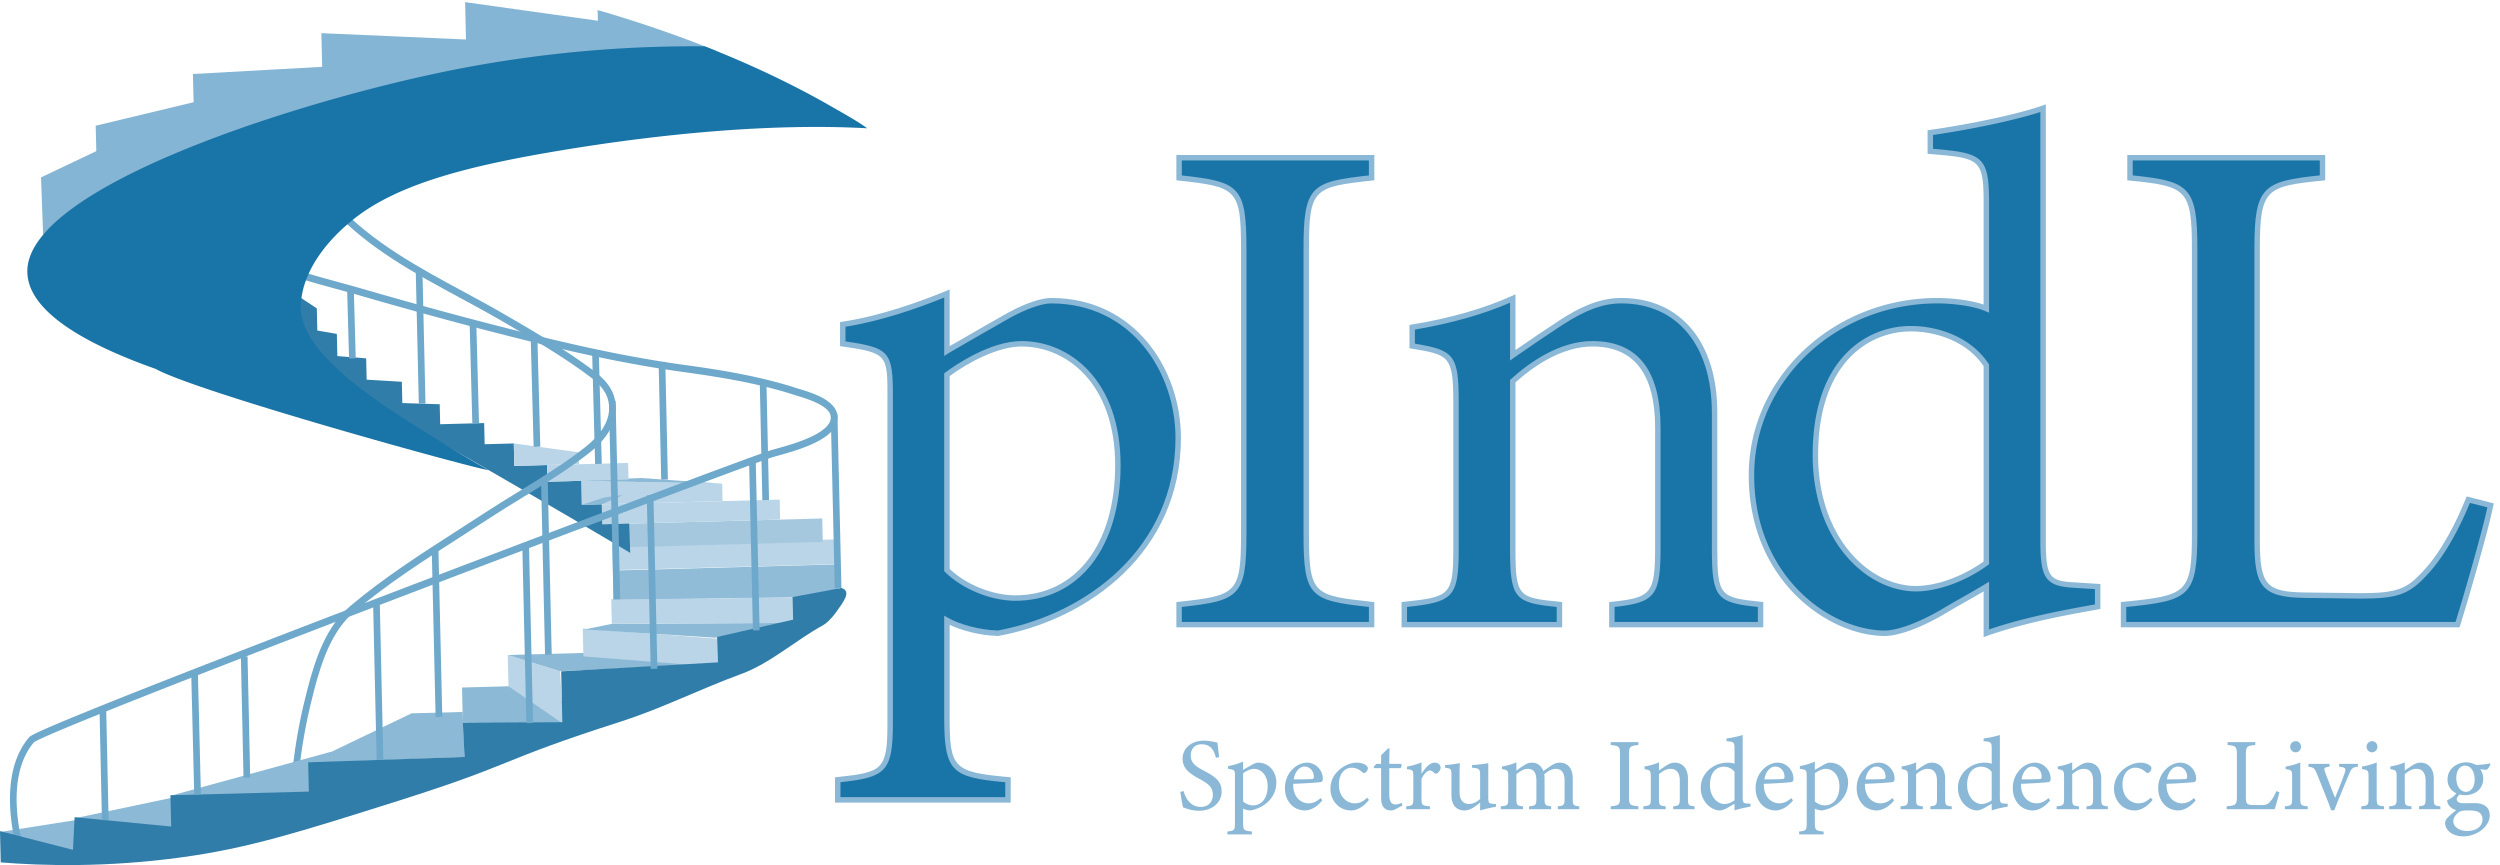 <svg xmlns="http://www.w3.org/2000/svg" width="800.733" height="277.08"><path d="M1.543 79.879 252.98 119.57 240.242 6.11z" style="fill:#8cb9d6;fill-opacity:1;fill-rule:nonzero;stroke:none" transform="matrix(.133 0 0 -.133 0 277.08)"/><path d="m180.719 112.93 255.5 53.941 2.285-98.91zM741.609 245.711l249.59 119.758 122.811 3.281 4.7-108.281z" style="fill:#8cb9d6;fill-opacity:1;fill-rule:nonzero;stroke:none" transform="matrix(.133 0 0 -.133 0 277.08)"/><path d="m1114.61 342.84-1.96 84.789 114.04 3.031 134.75-38.82 1.19-51.371z" style="fill:#8cb9d6;fill-opacity:1;fill-rule:nonzero;stroke:none" transform="matrix(.133 0 0 -.133 0 277.08)"/><path d="m1222.75 505.969 1.74-75.36 131.56-90.32-7.31 126.621z" style="fill:#b9d5e7;fill-opacity:1;fill-rule:nonzero;stroke:none" transform="matrix(.133 0 0 -.133 0 277.08)"/><path d="M1727.97 484.078c-105.54 8.973-211.08 17.942-316.62 26.922l-188.6-5.031 125.99-39.059c126.41 5.719 252.82 11.449 379.23 17.168" style="fill:#8cb9d6;fill-opacity:1;fill-rule:nonzero;stroke:none" transform="matrix(.133 0 0 -.133 0 277.08)"/><path d="m1726.56 545.32 1.57-68.3-323.16 25.558-1.55 67.121z" style="fill:#b9d5e7;fill-opacity:1;fill-rule:nonzero;stroke:none" transform="matrix(.133 0 0 -.133 0 277.08)"/><path d="m1909.87 583.191-436.49-2.203-65.52-13.527 314.25-19.91z" style="fill:#8cb9d6;fill-opacity:1;fill-rule:nonzero;stroke:none" transform="matrix(.133 0 0 -.133 0 277.08)"/><path d="m1908.59 644.43 1.42-61.231-436.63-2.211-1.36 58.883z" style="fill:#b9d5e7;fill-opacity:1;fill-rule:nonzero;stroke:none" transform="matrix(.133 0 0 -.133 0 277.08)"/><path d="m2013.27 667.02-460.07-12.258-81.18-14.891 436.55 5.527z" style="fill:#8cb9d6;fill-opacity:1;fill-rule:nonzero;stroke:none" transform="matrix(.133 0 0 -.133 0 277.08)"/><path d="m2017.19 724.219 1.83-77.489-541.47-7.171-1.66 69.742z" style="fill:#91bcd8;fill-opacity:1;fill-rule:nonzero;stroke:none" transform="matrix(.133 0 0 -.133 0 277.08)"/><path d="m2013.96 724.629-538.09-14.328-1.38 59.668 538.09 14.332z" style="fill:#b9d5e7;fill-opacity:1;fill-rule:nonzero;stroke:none" transform="matrix(.133 0 0 -.133 0 277.08)"/><path d="m1499.92 765.422 481.52 12.828-1.3 56.52-481.52-12.829z" style="fill:#a5c8df;fill-opacity:1;fill-rule:nonzero;stroke:none" transform="matrix(.133 0 0 -.133 0 277.08)"/><path d="M1450.28 820.648c142.83 3.813 285.66 7.622 428.48 11.422l-1.11 48.149c-142.83-3.797-285.65-7.61-428.48-11.41z" style="fill:#b9d5e7;fill-opacity:1;fill-rule:nonzero;stroke:none" transform="matrix(.133 0 0 -.133 0 277.08)"/><path d="M1400.92 867.52c113.07 3.011 226.13 6.031 339.19 9.039l-.97 41.871c-113.18 2.34-226.37 4.679-339.55 7.011.44-19.3.89-38.613 1.33-57.921" style="fill:#b9d5e7;fill-opacity:1;fill-rule:nonzero;stroke:none" transform="matrix(.133 0 0 -.133 0 277.08)"/><path d="M1697.2 1971.72c9.27-3.62 18.5-7.3 27.7-11.03-216.64-20.36-835.931-107.09-934.607-136.13-39.047-14.33-637.926-279.54-686.168-314.61-.098 2.63-.191 5.25-.289 7.89-1.691 46.08-3.391 92.18-5.078 138.26l133.133 63.26-1.414 61.23c78.57 18.84 157.132 37.69 235.703 56.52l-1.571 68.01c103.743 5.76 207.481 11.51 311.219 17.26l-1.875 81.08c116.067-5.09 232.137-10.19 348.197-15.28l-2.08 89.96 319.75-44.82-.59 25.77c87.64-25.39 174.11-54.46 257.97-87.37" style="fill:#85b5d4;fill-opacity:1;fill-rule:nonzero;stroke:none" transform="matrix(.133 0 0 -.133 0 277.08)"/><path d="M703.508 1379.98c19.808-13.09 39.617-26.17 59.426-39.26l1.234-53.39 47.004-8.17 1.234-53.39 69.375-5.48 1.184-51.29 84.738-5.08 1.184-51.29 90.033-2.84 1.11-48.15 105.93 2.82 1.18-50.95 70.18 1.87 1.25-54.169 78.95 2.109.92-40.039 81.15 2.16 1.33-57.921 48.25 1.289 1.11-48.161c21.64.582 43.27 1.161 64.91 1.731.84-23.508 1.68-47.02 2.51-70.527a25849 25849 0 0 1-253.59 148.769c-139.57 80.82-209.32 121.309-240.17 137.359-127.53 66.32-153.553 68.88-197.534 109.72-76.582 71.11-108.172 165.95-122.898 232.28" style="fill:#307da9;fill-opacity:1;fill-rule:nonzero;stroke:none" transform="matrix(.133 0 0 -.133 0 277.08)"/><path d="m1394.28 965.52-155.71-4.18-1.25 54.04 156.3-21.36z" style="fill:#b9d5e7;fill-opacity:1;fill-rule:nonzero;stroke:none" transform="matrix(.133 0 0 -.133 0 277.08)"/><path d="M1318.44 923.281c74.84 2.957 149.67 5.918 224.5 8.879q98.1-6.856 196.2-13.73c-113.18 2.34-226.37 4.679-339.55 7.011zM1400.92 867.52l55.02 17.96 43.76 5.622-50.53-22.293z" style="fill:#8cb9d6;fill-opacity:1;fill-rule:nonzero;stroke:none" transform="matrix(.133 0 0 -.133 0 277.08)"/><path d="m1513.63 928.328-195.18-5.219-.93 40.18 195.18 5.231z" style="fill:#b9d5e7;fill-opacity:1;fill-rule:nonzero;stroke:none" transform="matrix(.133 0 0 -.133 0 277.08)"/><path d="m698.988 86.25 16.082.512c-2.929 107.648 10.578 216.949 41.297 334.129 18.797 71.711 43.582 144.3 97.227 189.5 79.25 66.769 168.466 124.097 254.736 179.539 21.4 13.761 43.53 27.98 65.06 42.058 26.76 17.5 54.83 34.723 81.99 51.391 55.26 33.91 112.41 68.973 163.9 109.512 49.21 38.739 70.6 82.519 61.84 126.599-7.95 40.02-39.92 62.97-68.12 83.22l-2.28 1.64c-58.17 41.81-120.79 78.25-181.34 113.48l-13.35 7.77c-32.77 19.09-67.19 37.69-100.48 55.67-107.37 58.01-218.394 117.99-302.8 208.69l-11.379-12.22c86.238-92.67 198.442-153.28 306.949-211.9 33.18-17.93 67.49-36.46 100.04-55.43l13.35-7.77c60.23-35.04 122.51-71.28 180.06-112.65l2.28-1.64c26.92-19.33 54.75-39.31 61.34-72.46 9.26-46.66-25.13-85.06-55.62-109.06-50.75-39.959-107.5-74.779-162.37-108.451-27.25-16.719-55.43-34.008-82.38-51.641-21.47-14.039-43.57-28.25-64.95-41.976-86.7-55.723-176.359-113.332-256.406-180.782-57.277-48.261-83.25-123.878-102.785-198.41-31.164-118.89-44.867-229.89-41.891-339.32" style="fill:#6ea8cb;fill-opacity:1;fill-rule:nonzero;stroke:none" transform="matrix(.133 0 0 -.133 0 277.08)"/><path d="M2016.78 1082.53c-.13 1.14-.31 2.27-.54 3.38-7.3 35.01-61.04 51.43-90.77 60.51-3.02.92-5.74 1.75-8.03 2.49-87.66 28.34-181.07 43.44-268.94 55.52-102.66 14.12-210.87 35.31-339.79 66.59h-.01c-3.27.79-6.54 1.59-9.83 2.39-15.59 3.82-31.24 7.69-46.96 11.62h-.02c-75.34 18.85-152.43 39.16-232.63 61.29-5.38 1.49-10.79 2.98-16.2 4.48-42.306 11.75-85.505 24-129.779 36.81-19.457 5.64-39.523 11.14-58.929 16.46-23.539 6.45-47.379 13-71.129 20.03-39.012 11.54-77.782 24.4-114.547 40.37l-6.031-16.01c36.777-15.98 75.308-28.83 114.031-40.34 24.617-7.33 49.312-14.1 73.691-20.78 19.36-5.32 39.371-10.8 58.731-16.41 45.875-13.29 90.593-25.96 134.382-38.09 5.41-1.5 10.81-2.98 16.19-4.46 89.43-24.65 175.01-47.02 258.65-67.64 5.4-1.33 10.79-2.65 16.18-3.98.27-.06.54-.13.8-.19 2.52-.62 5.05-1.23 7.55-1.84h.01c17.59-4.28 34.82-8.38 51.68-12.28h.01c108.16-25.09 202.12-42.81 291.9-55.16 87.19-11.99 179.81-26.94 266.36-54.92 2.35-.77 5.14-1.62 8.26-2.57 22.94-7.01 75.65-23.11 79.65-48.83.15-.88.23-1.78.25-2.7.02-.94-.02-1.88-.12-2.81-1.93-18.5-26.33-33.9-47.03-43.75-28.32-13.47-62.76-23.01-83.34-28.7-5.48-1.53-10.21-2.83-13.73-3.908-14.08-4.301-89.71-32.051-203.76-74.641h-.02c-3.56-1.32-7.16-2.672-10.79-4.02h-.02a87021 87021 0 0 1-153.77-57.703c-5.27-1.988-10.59-3.988-15.95-6.008-7.52-2.832-15.12-5.699-22.8-8.589-18.89-7.121-38.23-14.411-57.96-21.871a76912 76912 0 0 1-118.14-44.692c-5.3-2-10.62-4.019-15.96-6.039a118618 118618 0 0 1-200.35-76.18c-5.32-2.007-10.63-4.039-15.96-6.078a94480 94480 0 0 1-94.391-36.043c-22.918-8.769-45.52-17.418-67.774-25.937-15.945-6.121-31.718-12.16-47.304-18.141h-.008c-191.555-73.512-355.727-137.238-479.504-186.14C80.266 319.559 73.391 311.512 70.086 307.629c-53.367-62.481-50.617-156.82-39.559-223.18.621-3.75 1.274-7.418 1.946-10.988a548.433 548.433 0 0 1 9.734-42.492l15.45 4.832a529 529 0 0 0-6.985 28.898 532.71 532.71 0 0 0-4.254 22.27c-10.563 62.703-13.531 151.23 35.27 208.703 5.937 4.656 51.242 26.367 284.179 118.308a29464 29464 0 0 0 94.918 37.27c1.348.539 2.676 1.059 4.02 1.59h.019c98.574 38.539 214.41 83.371 343.262 132.879 10.66 4.09 21.406 8.222 32.25 12.371h.008c38.605 14.82 78.32 30.031 119.031 45.59 27.547 10.531 55.025 21.019 82.315 31.429 5.33 2.032 10.64 4.063 15.96 6.09a112885 112885 0 0 0 200.35 76.16c5.34 2.032 10.65 4.051 15.95 6.063 47.2 17.879 92.94 35.187 136.7 51.699 13.33 5.027 26.47 9.988 39.41 14.867 7.68 2.891 15.27 5.75 22.8 8.59 5.36 2.012 10.68 4.024 15.95 6.012a59182 59182 0 0 0 72.37 27.199c46.89 17.602 89.7 33.633 127.44 47.691h.02c1.89.7 3.76 1.399 5.62 2.09 93.47 34.809 154.53 57.129 166.89 60.91 3.34 1.02 7.98 2.301 13.35 3.79 21.05 5.839 56.3 15.59 85.84 29.64 18.14 8.63 31.85 17.73 41.25 27.42 9.55 9.85 14.63 20.31 15.37 31.5.09 1.27.12 2.54.09 3.83-.03 1.32-.11 2.6-.27 3.87" style="fill:#6ea8cb;fill-opacity:1;fill-rule:nonzero;stroke:none" transform="matrix(.133 0 0 -.133 0 277.08)"/><path d="m407.707 166.109 390.324 107.02 2.938-127.168z" style="fill:#8cb9d6;fill-opacity:1;fill-rule:nonzero;stroke:none" transform="matrix(.133 0 0 -.133 0 277.08)"/><path d="M1.742 6.441C1.16 31.551.582 56.671 0 81.79l175.672-45.058c1.348 26.218 2.691 52.449 4.035 78.667 77.508-7.539 155.016-15.078 232.523-22.628l-1.742 75.359 333.293 8.883-1.625 70.418 376.554 13.039-4.1 82.371 239.65 1.23-2.83 122.45 377.15 21.628-1.68 61.262L1909.96 591l-1.52 54.371 117.92 22c25.68-7.949 4.12-34.18-11.78-56.883-12.27-17.508-25.38-28.949-31.44-32.258-67.66-36.91-127.32-92.191-199.16-118.429-97.5-35.61-191.25-83-289.95-114.563-297.09-94.976-248.55-99.957-533.995-190.199C718.477 78.679 597.699 40.5 436.508 18.551 254.113-6.301 102.223-1.602 1.742 6.44" style="fill:#307da9;fill-opacity:1;fill-rule:nonzero;stroke:none" transform="matrix(.133 0 0 -.133 0 277.08)"/><path d="M725.926 1365.18c-1.137-8.72-1.61-17.35-1.395-25.88 2.43-98.09 151.77-204.25 276.789-282.37 83.58-52.23 151.07-93.34 175.76-105.93.03-.02.06-.031.08-.039-39.06 4.879-701.191 187.799-802.222 243.879-169.813 60.21-304.801 137.18-309.032 230.63-1.402 30.85 12.328 61.8 37.93 92.37 142.617 170.28 653.57 328.57 968.384 393.25 248.39 51.04 464.29 62.07 624.98 60.63 9.27-3.62 18.5-7.3 27.7-11.03 93.58-37.91 183.62-80.67 268.04-128.5 17.2-10.3 72.19-39.95 95.24-57.8-237.47 13.11-510.18-15.54-735.88-53.04-218.74-36.35-394.788-79.76-502.87-167.53a498 498 0 0 1-12.942-10.86c-43.363-37.67-74.906-78.31-93.265-118.86a233 233 0 0 1-6.547-15.98c-5.309-14.42-8.914-28.79-10.75-42.94" style="fill:#1974a7;fill-opacity:1;fill-rule:nonzero;stroke:none" transform="matrix(.133 0 0 -.133 0 277.08)"/><path d="m467.75 169.68 16.082.461-7.297 294.937-16.082-.457zM2010.27 666.949l16.09.422-9.66 418.559-16.08-.43zM1267.6 341.762l16.09.429-9.72 425.45-16.09-.422zM1312.57 506.578l16.08.422-9.72 425.43-16.09-.418zM245.457 108.078l16.082.422-5.715 263.941-16.082-.421zM586.461 210.66l16.082.41-6.402 291.649-16.082-.418zM907.051 253.301l16.082.418-8.656 382.57-16.086-.43zM1567.05 472.32l16.08.418-9.54 417.891-16.08-.418zM1592.3 928.23l16.09.411-6.2 283.229-16.08-.42zM1835.89 878.91l16.08.41-6.22 284.33-16.08-.42zM1813.22 564.969l16.09.429-9.37 410.993-16.08-.422zM1477.47 639.871l16.08.43-11.06 477.769-16.08-.43zM1049.05 356.691l16.08.43-9.4 406.93-16.08-.422zM1008.6 1110.91l16.09.43-7.28 315.05-16.09-.43zM1285.08 1007.16l16.08.5-6.94 259.82-16.08-.5zM1433.14 965.82l16.08.5-7.12 267.51-16.09-.5zM1137.45 1063.71l16.09.49-6.37 236.76-16.08-.49zM840.59 1219.84l16.082.46-4.633 166.97-16.086-.46z" style="fill:#6ea8cb;fill-opacity:1;fill-rule:nonzero;stroke:none" transform="matrix(.133 0 0 -.133 0 277.08)"/><path d="M2280.4 710.531c39.78-39.793 107.25-67.461 164.33-67.461 150.49 0 247.35 126.27 247.35 320 0 186.81-108.97 292.33-231.79 292.33-60.53 0-133.19-39.79-179.89-74.38zM2029.58 1302.1c81.3 12.11 171.25 41.51 250.82 74.38V1238.1c5.19 3.46 143.57 83.03 150.49 86.49 41.51 22.48 77.84 34.59 100.32 34.59 190.28 0 306.17-159.13 306.17-330.39 0-262.911-207.57-428.97-434.17-470.489-51.89 1.738-98.59 17.301-122.81 31.14V355.922c0-128 13.84-138.383 147.03-150.492v-48.418h-409.96v48.418c112.44 12.109 126.28 20.75 126.28 136.66v787.04c0 103.78-3.46 110.7-114.17 126.27z" style="fill:#1974a7;fill-opacity:1;fill-rule:nonzero;stroke:none" transform="matrix(.133 0 0 -.133 0 277.08)"/><path d="M2286.96 713.281c38.82-37.582 103.24-63.652 157.77-63.652 146.27 0 240.79 123.031 240.79 313.441 0 196.34-116.75 285.77-225.23 285.77-55.95 0-125.66-36.38-173.33-71.14zm157.77-76.781c-58.64 0-128.12 28.531-168.97 69.391l-1.93 1.918v476.521l2.66 1.97c23.97 17.74 108.05 75.66 183.8 75.66 114.8 0 238.36-93.53 238.36-298.89 0-198.379-99.67-326.57-253.92-326.57m-420.69-472.93h396.83v35.879c-128.38 11.961-147.04 24.231-147.04 156.473V600.75l9.82-5.609c24.2-13.821 70.34-28.5 119.08-30.262 213.2 39.34 428.09 197.941 428.09 463.911 0 156.99-105 323.83-299.61 323.83-21.78 0-58.12-12.64-97.19-33.8-6.96-3.48-144.15-82.32-149.98-86.18l-10.19-6.74-.02 140.8c-62.67-25.42-151.55-56.65-237.68-70.24v-35.36c106.59-15.27 114.16-25.48 114.16-131.97V342.078c0-118.09-17.64-130.5-126.27-142.527zM2434 150.441h-423.09v60.887l5.86.633c108.49 11.687 120.41 16.769 120.41 130.117v787.052c0 98.61 0 104.51-108.51 119.77l-5.65.8v58.06l5.59.83c90.8 13.52 185.68 47.68 249.28 73.96l9.07 3.75v-136.68c33.21 19.4 135.01 77.85 140.99 80.84 41.33 22.39 79.04 35.29 103.26 35.29 203.13 0 312.74-173.61 312.74-336.96 0-273.821-220.77-436.849-439.55-476.95l-.7-.121-.71.019c-48.02 1.602-90.28 14.543-116.03 26.883V355.922c0-122.543 9.23-131.961 141.07-143.953l5.97-.539z" style="fill:#8ab8d6;fill-opacity:1;fill-rule:nonzero;stroke:none" transform="matrix(.133 0 0 -.133 0 277.08)"/><path d="M3881.74 579.059V627.5c100.33 10.371 110.71 22.48 110.71 140.109v285.401c0 121.09-43.24 202.39-157.41 202.39-70.93 0-138.39-41.51-192-89.95V760.68c0-119.352 10.37-122.809 112.43-133.18v-48.441h-373.63V627.5c114.17 12.102 124.55 19.02 124.55 133.18v356.34c0 112.43-12.11 117.62-105.52 133.19v44.98c84.76 13.83 169.52 36.32 242.17 69.19v-136.66c34.59 24.22 72.65 50.17 117.62 79.57 48.44 31.14 93.41 51.89 143.57 51.89 138.39 0 224.87-102.05 224.87-269.84V760.68c0-117.61 10.38-122.809 110.71-133.18v-48.441z" style="fill:#1974a7;fill-opacity:1;fill-rule:nonzero;stroke:none" transform="matrix(.133 0 0 -.133 0 277.08)"/><path d="M3888.31 585.621h344.94v35.969c-98.05 10.441-110.71 20.859-110.71 139.09v328.66c0 162.4-83.65 263.28-218.3 263.28-42.7 0-84.58-15.21-140.04-50.85-40.16-26.26-78.58-52.25-117.4-79.43l-10.33-7.23v139.18c-64.58-28.04-143.42-50.31-229.04-64.67v-33.86c93.45-15.85 105.51-26.47 105.51-138.74V760.68c0-116.84-14.22-127.121-124.53-139.071v-35.988h360.5v35.957c-99.54 10.332-112.44 18.481-112.44 139.102v407.69l2.17 1.95c46.29 41.81 117.94 91.64 196.4 91.64 108.8 0 163.97-70.3 163.97-208.95V767.609c0-118.449-11.53-135.218-110.7-146.007zm358.06-13.121h-371.19v60.93l5.88.609c96.99 10.012 104.83 20 104.83 133.57v285.401c0 129.94-50.76 195.83-150.85 195.83-73.11 0-140.82-46.47-185.44-86.32V760.68c0-115.828 8.05-116.649 106.54-126.641l5.9-.609V572.5h-386.76v60.91l5.87.621c110.3 11.68 118.67 15.219 118.67 126.649v356.34c0 110.05-11.39 111.94-100.03 126.71l-5.49.91v56.12l5.51.9c90.78 14.82 173.95 38.57 240.52 68.7l9.27 4.19V1240.3c35.44 24.67 70.71 48.45 107.46 72.49 40.77 26.19 90.1 52.96 147.18 52.96 142.74 0 231.43-105.91 231.43-276.41V760.68c0-113.129 7.38-116.578 104.82-126.641l5.88-.609z" style="fill:#8ab8d6;fill-opacity:1;fill-rule:nonzero;stroke:none" transform="matrix(.133 0 0 -.133 0 277.08)"/><path d="M2839.54 579.059V627.5c141.84 15.57 155.68 22.48 155.68 169.512v686.718c0 148.75-13.84 155.67-155.68 171.25v48.42h463.57v-48.42c-143.57-15.58-157.41-22.5-157.41-171.25V797.012c0-148.762 13.84-153.942 157.41-169.512v-48.441z" style="fill:#1974a7;fill-opacity:1;fill-rule:nonzero;stroke:none" transform="matrix(.133 0 0 -.133 0 277.08)"/><path d="M2846.1 585.621h450.45v35.988c-141.69 15.532-157.41 24.262-157.41 175.403v686.718c0 152.03 18.01 161.83 157.41 177.13v35.98H2846.1v-35.99c137.88-15.31 155.68-25.14 155.68-177.12V797.012c0-150.34-17.8-160.071-155.68-175.383zm463.58-13.121h-476.71v60.891l5.85.64c139.27 15.278 149.84 19.84 149.84 162.981v686.718c0 144.83-10.57 149.43-149.84 164.72l-5.85.64v60.88h476.71v-60.89l-5.86-.63c-140.87-15.27-151.55-19.88-151.55-164.72V797.012c0-146.551 11.45-147.801 151.55-162.981l5.86-.64z" style="fill:#8ab8d6;fill-opacity:1;fill-rule:nonzero;stroke:none" transform="matrix(.133 0 0 -.133 0 277.08)"/><path d="M5997.84 866.199c-10.37-53.621-62.26-233.508-79.56-287.14h-804.33V627.5c157.4 15.57 171.24 24.211 171.24 171.238v686.722c0 147.02-17.3 155.68-155.68 169.52v48.42h463.57v-48.42c-138.38-13.84-157.4-20.77-157.4-169.52V781.449c0-105.519 13.84-129.738 112.43-131.469 1.73 0 126.27-1.73 136.66-1.73 88.21 0 114.16 10.379 153.94 53.629 43.24 44.973 79.57 114.16 105.52 178.16z" style="fill:#1974a7;fill-opacity:1;fill-rule:nonzero;stroke:none" transform="matrix(.133 0 0 -.133 0 277.08)"/><path d="M5120.51 585.621h792.98c17.22 54.32 64.14 216.5 76.68 275.777l-42.03 10.864c-22.28-54.024-57.95-126.332-104.7-174.942-42.08-45.742-70.27-55.629-158.68-55.629-7.37 0-72.34.868-110.03 1.379-15.2.2-25.96.352-26.64.352-104.18 1.816-118.97 31.047-118.97 138.027v704.011c0 147.75 19.96 161.41 157.41 175.45v35.93h-450.45v-35.93c135.94-13.89 155.67-27.55 155.67-175.45V798.738c0-152.359-19.57-162.008-171.24-177.179zm802.56-13.121h-815.69v60.949l5.92.59c153.67 15.191 165.32 19.781 165.32 164.699v686.722c0 143.21-14.82 149.49-149.75 162.99l-5.91.58v60.94h476.69v-60.94l-5.91-.58c-136.5-13.66-151.5-19.95-151.5-162.99V781.449c0-105.801 14.86-123.308 105.98-124.898.46 0 11.31-.153 26.69-.36 37.63-.5 102.49-1.371 109.85-1.371 89.07 0 111.84 10.969 149.11 51.5 46.96 48.821 82.62 122.75 104.29 176.192l2.15 5.328 65.15-16.82-1.17-6.059c-10.71-55.371-63.29-236.84-79.76-287.91z" style="fill:#8ab8d6;fill-opacity:1;fill-rule:nonzero;stroke:none" transform="matrix(.133 0 0 -.133 0 277.08)"/><path d="M4783.54 1203.5c-39.79 60.55-114.18 88.22-181.64 88.22-83.03 0-230.05-55.35-230.05-304.431 0-209.309 129.73-320.019 240.43-321.738 62.28 0 129.74 31.129 171.26 62.269zm268.1-581.199c-36.32-6.91-166.05-27.672-268.1-64v112.437c-31.15-19.027-76.12-43.238-107.25-62.269-69.19-39.789-115.89-50.168-136.65-50.168-138.39 0-321.74 138.379-321.74 380.551 0 240.438 211.03 420.328 448.01 420.328 24.22 0 81.3-3.46 117.63-19.02v254.27c0 110.71-12.11 114.16-134.93 124.55v44.97c86.49 12.11 207.57 36.32 271.58 58.81V779.711c0-89.941 12.1-102.051 76.1-105.512l55.35-3.461z" style="fill:#1974a7;fill-opacity:1;fill-rule:nonzero;stroke:none" transform="matrix(.133 0 0 -.133 0 277.08)"/><path d="M4601.9 1285.16c-103.09 0-223.49-78.01-223.49-297.871 0-195 118.96-313.391 233.98-315.18 61.94 0 126.68 31.352 164.59 59.02v470.391c-41.56 61.62-117.52 83.64-175.08 83.64m10.39-626.18c-121.47 1.899-247 125.219-247 328.309 0 229.551 127.46 311.001 236.61 311.001 61.5 0 142.94-23.96 187.13-91.18l1.07-1.64V724.539l-2.63-1.969c-39.09-29.34-108.45-63.59-175.18-63.59m53.62 693.64c-243.41 0-441.44-185.62-441.44-413.768 0-244.024 183.04-373.993 315.17-373.993 23.04 0 70.16 12.95 133.38 49.301 15.54 9.5 34.99 20.551 53.79 31.238 18.62 10.582 37.86 21.5 53.31 30.954l9.98 6.097v-114.91c87.92 30.133 191.68 48.813 242.39 57.941 4.74.848 8.96 1.61 12.59 2.282v36.816l-49.2 3.07c-69.17 3.743-82.25 21.543-82.25 112.063V1813.6c-65.15-21.43-176.25-43.55-258.45-55.35V1725c119.49-10.27 134.92-17.68 134.92-130.56V1330.2l-9.15 3.93c-34.07 14.59-88.35 18.49-115.04 18.49M4776.98 549v110.141c-13.5-8.012-28.8-16.7-43.68-25.161-18.72-10.628-38.07-21.621-53.58-31.109-82.53-47.461-128.08-51.133-140.08-51.133-137.64 0-328.3 134.532-328.3 387.114 0 235.388 203.91 426.898 454.57 426.898 25.45 0 75.21-3.48 111.07-16.02v244.71c0 107.1-9.73 107.92-128.91 118l-6.02.51v56.71l5.66.79c85.78 12.01 206.18 35.96 270.3 58.5l8.75 3.07V779.711c0-88.141 10.56-95.75 69.89-98.949l61.56-3.852v-60.031l-5.34-1.02c-4.6-.879-10.7-1.98-18.05-3.3-52.07-9.368-160.42-28.891-249.08-60.45zM2928.26 258.359c-4.23 16.403-11.19 32.563-34.55 32.563-19.39 0-26.11-14.172-26.11-27.094 0-17.148 10.94-25.859 31.57-36.547 29.84-15.41 42.76-26.84 42.76-50.461 0-26.101-22.62-45.992-54.69-45.992-14.92 0-27.85 4.231-38.03 8.203-1.99 6.957-4.98 23.867-6.71 37.289l7.7 1.989c4.97-16.661 15.91-38.289 41.77-38.289 17.9 0 28.83 12.441 28.83 28.601 0 19.129-10.19 26.84-32.07 38.77-26.1 14.168-40.77 26.109-40.77 49.23 0 22.117 18.4 43 51.21 43 13.93 0 27.6-3.723 32.81-4.723 1-8.949 1.99-18.886 3.98-35.046zM2993.65 153.461c5.73-5.731 15.42-9.711 23.63-9.711 21.62 0 35.54 18.148 35.54 45.988 0 26.864-15.66 42.024-33.32 42.024-8.69 0-19.13-5.723-25.85-10.703zm-36.04 85.008c11.69 1.742 24.61 5.972 36.04 10.691v-19.89c.75.5 20.64 11.929 21.64 12.429 5.96 3.231 11.18 4.981 14.41 4.981 27.34 0 44-22.879 44-47.481 0-37.789-29.83-61.648-62.39-67.621-7.47.242-14.17 2.481-17.66 4.473v-33.563c0-18.386 2-19.886 21.14-21.629V73.91h-58.92v6.95c16.15 1.742 18.14 2.992 18.14 19.64v113.109c0 14.922-.49 15.911-16.4 18.153zM3141.58 237.219c-11.43 0-22.61-10.68-26.1-30.821 13.92 0 27.84 0 42.51.743 4.48 0 5.97 1.25 5.97 4.98.25 13.168-8.45 25.098-22.38 25.098m42.77-81.539c-15.91-19.871-33.32-24.102-41.28-24.102-30.32 0-48.71 24.852-48.71 53.453 0 16.899 5.96 32.559 16.16 43.5 10.44 11.68 24.11 18.149 37.03 18.149 21.63 0 38.04-18.649 38.04-38.539-.25-4.981-1-7.2-4.98-8.2-4.97-.992-36.79-3.23-66.37-4.23-.75-33.313 19.64-46.981 37.29-46.981 10.19 0 19.64 4.231 28.84 12.68zM3296.73 156.93c-10.94-14.418-27.6-25.352-42.52-25.352-31.57 0-50.21 25.602-50.21 52.203 0 19.629 8.46 36.039 25.11 48.731 13.18 10.187 28.09 14.168 37.78 14.168 11.2 0 19.39-3.489 23.12-6.719 3.49-2.742 3.98-4.481 3.98-7.199 0-5.973-6.21-11.203-8.95-11.203-1.24 0-2.24.5-4.72 2.492-7.71 6.961-16.15 10.437-25.11 10.437-16.41 0-30.82-13.918-30.82-39.769-.25-34.559 23.37-45.989 37.79-45.989 10.43 0 18.89 2.739 30.32 13.668zM3361.12 134.809c-4.22-2.239-8.2-3.231-10.69-3.231-15.91 0-24.36 9.692-24.36 29.582v72.34h-17.15l-.99 2.98 6.7 7.211h11.44v20.887c4.72 4.961 11.93 11.434 16.66 16.402l3.72-.492c-.5-10.449-.75-24.867-.75-36.797h28.35c2.23-2.492 1.49-7.961-1.49-10.191h-26.86v-63.641c0-20.14 7.96-23.871 14.42-23.871 5.97 0 11.69 2.242 15.18 3.981l2.22-6.457zM3443.66 134.559h-57.18v6.961c15.67 1.492 17.15 2.73 17.15 18.89v51.711c0 16.41-.99 17.149-15.41 18.891v6.207c12.19 1.992 23.37 4.98 35.05 10.199V220.07c8.71 12.93 19.15 26.61 31.57 26.61 9.21 0 14.42-5.731 14.42-11.95 0-5.71-3.97-11.179-8.45-13.671-2.48-1.489-4.47-1.239-6.46.5-3.73 3.73-6.71 6.222-11.19 6.222-5.22 0-14.41-7.711-19.89-20.39V160.66c0-16.41 1.25-17.648 20.39-19.14zM3602.52 140.27c-11.93-1.739-25.35-4.961-38.04-8.692v19.141c-13.42-11.188-24.35-19.141-38.02-19.141-16.66 0-31.08 10.184-31.08 37.293v48.231c0 13.418-1.99 14.91-8.21 16.148l-6.95 1.238v6.461c10.68.5 27.09 2.992 35.54 4.481-.75-7.961-.75-19.891-.75-36.301v-33.801c0-21.867 11.45-28.09 22.63-28.09 9.19 0 18.4 3.981 26.84 11.934v57.93c0 13.418-2.98 15.16-11.43 16.398l-7.95.988v6.461c15.91.75 33.3 3.492 39.02 4.481v-83.282c0-12.429 1.99-14.168 11.44-14.66l6.96-.25zM3751.45 134.559v6.961c14.67 1.492 16.41 2.48 16.41 19.89v41.512c0 17.648-5.97 28.84-21.38 28.84-9.44 0-18.15-5.223-27.59-12.934.25-2.976.74-5.957.74-10.687V159.91c0-15.66 2.24-16.898 15.91-18.39v-6.961h-53.2v6.961c15.41 1.492 17.65 2.48 17.65 18.89v42.75c0 18.399-5.72 28.602-20.88 28.602-9.94 0-19.63-6.723-27.34-12.934V160.41c0-16.41 1.74-17.398 15.91-18.89v-6.961h-53.44v6.961c16.39 1.492 17.88 2.48 17.88 18.89v51.461c0 15.91-.99 16.91-14.91 19.391v6.207c11.69 1.742 23.37 4.98 34.56 9.949v-20.137c5.22 3.981 10.44 8.199 18.39 12.93 6.22 3.98 11.68 6.469 19.64 6.469 11.93 0 22.12-7.469 27.1-20.391 6.96 5.473 13.42 9.691 19.64 13.922 5.47 3.48 12.43 6.469 19.64 6.469 19.38 0 31.32-13.918 31.32-38.289V160.41c0-16.66 1.49-17.398 15.66-18.89v-6.961zM3879.01 134.559v6.961c20.39 2.23 22.38 3.23 22.38 24.359v98.699c0 21.371-1.99 22.363-22.38 24.602v6.968h66.63v-6.968c-20.64-2.239-22.62-3.231-22.62-24.602v-98.699c0-21.379 1.98-22.129 22.62-24.359v-6.961zM4029.43 134.559v6.961c14.41 1.492 15.91 3.23 15.91 20.128v41.024c0 17.398-6.22 29.09-22.63 29.09-10.19 0-19.88-5.973-27.59-12.934V160.66c0-17.148 1.49-17.648 16.16-19.14v-6.961h-53.69v6.961c16.4 1.742 17.89 2.73 17.89 19.14v51.211c0 16.16-1.73 16.91-15.17 19.141v6.457c12.19 1.992 24.37 5.23 34.81 9.949v-19.637a665 665 0 0 0 16.9 11.43c6.97 4.48 13.43 7.469 20.64 7.469 19.89 0 32.32-14.668 32.32-38.789V160.66c0-16.91 1.49-17.648 15.91-19.14v-6.961zM4177.1 224.301c-5.71 8.699-16.4 12.668-26.1 12.668-11.92 0-33.06-7.949-33.06-43.75 0-30.071 18.65-45.981 34.56-46.231 8.94 0 18.64 4.481 24.6 8.942zm38.54-83.531c-5.22-1-23.87-3.969-38.54-9.192v16.152c-4.46-2.73-10.93-6.21-15.41-8.949-9.94-5.711-16.66-7.203-19.64-7.203-19.88 0-46.24 19.891-46.24 54.684 0 34.558 30.34 60.418 64.39 60.418 3.48 0 11.69-.5 16.9-2.739v36.547c0 15.91-1.74 16.403-19.38 17.883v6.469c12.43 1.738 29.83 5.23 39.02 8.461V163.398c0-12.929 1.75-14.668 10.94-15.168l7.96-.5zM4275.07 237.219c-11.43 0-22.61-10.68-26.1-30.821 13.92 0 27.84 0 42.51.743 4.48 0 5.97 1.25 5.97 4.98.25 13.168-8.45 25.098-22.38 25.098m42.77-81.539c-15.91-19.871-33.32-24.102-41.28-24.102-30.32 0-48.72 24.852-48.72 53.453 0 16.899 5.97 32.559 16.16 43.5 10.45 11.68 24.12 18.149 37.04 18.149 21.63 0 38.04-18.649 38.04-38.539-.25-4.981-.99-7.2-4.97-8.2-4.98-.992-36.8-3.23-66.38-4.23-.75-33.313 19.64-46.981 37.29-46.981 10.19 0 19.64 4.231 28.84 12.68zM4370.54 153.461c5.72-5.731 15.41-9.711 23.62-9.711 21.63 0 35.55 18.148 35.55 45.988 0 26.864-15.66 42.024-33.31 42.024-8.71 0-19.14-5.723-25.86-10.703zm-36.04 85.008c11.68 1.742 24.61 5.972 36.04 10.691v-19.89c.75.5 20.64 11.929 21.63 12.429 5.97 3.231 11.19 4.981 14.42 4.981 27.34 0 44-22.879 44-47.481 0-37.789-29.83-61.648-62.4-67.621-7.45.242-14.17 2.481-17.65 4.473v-33.563c0-18.386 1.99-19.886 21.13-21.629V73.91h-58.91v6.95c16.16 1.742 18.15 2.992 18.15 19.64v113.109c0 14.922-.5 15.911-16.41 18.153zM4518.48 237.219c-11.43 0-22.62-10.68-26.1-30.821 13.92 0 27.84 0 42.5.743 4.48 0 5.98 1.25 5.98 4.98.24 13.168-8.45 25.098-22.38 25.098m42.76-81.539c-15.91-19.871-33.31-24.102-41.27-24.102-30.33 0-48.72 24.852-48.72 53.453 0 16.899 5.97 32.559 16.15 43.5 10.45 11.68 24.12 18.149 37.05 18.149 21.63 0 38.04-18.649 38.04-38.539-.25-4.981-1-7.2-4.98-8.2-4.97-.992-36.79-3.23-66.37-4.23-.75-33.313 19.64-46.981 37.29-46.981 10.19 0 19.64 4.231 28.83 12.68zM4648.76 134.559v6.961c14.42 1.492 15.91 3.23 15.91 20.128v41.024c0 17.398-6.22 29.09-22.62 29.09-10.19 0-19.88-5.973-27.59-12.934V160.66c0-17.148 1.49-17.648 16.15-19.14v-6.961h-53.68v6.961c16.39 1.742 17.89 2.73 17.89 19.14v51.211c0 16.16-1.73 16.91-15.17 19.141v6.457c12.19 1.992 24.37 5.23 34.81 9.949v-19.637a648 648 0 0 0 16.9 11.43c6.97 4.48 13.42 7.469 20.64 7.469 19.89 0 32.31-14.668 32.31-38.789V160.66c0-16.91 1.5-17.648 15.91-19.14v-6.961zM4796.44 224.301c-5.71 8.699-16.41 12.668-26.1 12.668-11.93 0-33.06-7.949-33.06-43.75 0-30.071 18.64-45.981 34.55-46.231 8.95 0 18.65 4.481 24.61 8.942zm38.54-83.531c-5.23-1-23.87-3.969-38.54-9.192v16.152c-4.47-2.73-10.93-6.21-15.41-8.949-9.94-5.711-16.66-7.203-19.64-7.203-19.88 0-46.24 19.891-46.24 54.684 0 34.558 30.34 60.418 64.39 60.418 3.48 0 11.69-.5 16.9-2.739v36.547c0 15.91-1.74 16.403-19.38 17.883v6.469c12.43 1.738 29.83 5.23 39.02 8.461V163.398c0-12.929 1.74-14.668 10.94-15.168l7.96-.5zM4894.41 237.219c-11.43 0-22.62-10.68-26.1-30.821 13.92 0 27.84 0 42.51.743 4.47 0 5.97 1.25 5.97 4.98.24 13.168-8.45 25.098-22.38 25.098m42.76-81.539c-15.91-19.871-33.31-24.102-41.27-24.102-30.33 0-48.72 24.852-48.72 53.453 0 16.899 5.97 32.559 16.16 43.5 10.44 11.68 24.11 18.149 37.04 18.149 21.63 0 38.04-18.649 38.04-38.539-.25-4.981-1-7.2-4.98-8.2-4.97-.992-36.79-3.23-66.37-4.23-.75-33.313 19.64-46.981 37.29-46.981 10.19 0 19.64 4.231 28.83 12.68zM5024.68 134.559v6.961c14.42 1.492 15.91 3.23 15.91 20.128v41.024c0 17.398-6.22 29.09-22.62 29.09-10.19 0-19.88-5.973-27.59-12.934V160.66c0-17.148 1.49-17.648 16.15-19.14v-6.961h-53.68v6.961c16.39 1.742 17.88 2.73 17.88 19.14v51.211c0 16.16-1.74 16.91-15.16 19.141v6.457c12.19 1.992 24.37 5.23 34.81 9.949v-19.637a631 631 0 0 0 16.9 11.43c6.97 4.48 13.42 7.469 20.64 7.469 19.89 0 32.31-14.668 32.31-38.789V160.66c0-16.91 1.5-17.648 15.91-19.14v-6.961zM5183.81 156.93c-10.94-14.418-27.6-25.352-42.51-25.352-31.57 0-50.22 25.602-50.22 52.203 0 19.629 8.46 36.039 25.11 48.731 13.18 10.187 28.09 14.168 37.78 14.168 11.2 0 19.4-3.489 23.13-6.719 3.48-2.742 3.98-4.481 3.98-7.199 0-5.973-6.22-11.203-8.96-11.203-1.24 0-2.24.5-4.71 2.492-7.72 6.961-16.16 10.437-25.12 10.437-16.4 0-30.82-13.918-30.82-39.769-.25-34.559 23.37-45.989 37.79-45.989 10.43 0 18.89 2.739 30.32 13.668zM5244.72 237.219c-11.44 0-22.62-10.68-26.1-30.821 13.92 0 27.84 0 42.5.743 4.48 0 5.97 1.25 5.97 4.98.25 13.168-8.44 25.098-22.37 25.098m42.76-81.539c-15.91-19.871-33.31-24.102-41.27-24.102-30.33 0-48.73 24.852-48.73 53.453 0 16.899 5.98 32.559 16.16 43.5 10.45 11.68 24.12 18.149 37.05 18.149 21.63 0 38.03-18.649 38.03-38.539-.24-4.981-.99-7.2-4.97-8.2-4.98-.992-36.8-3.23-66.38-4.23-.74-33.313 19.65-46.981 37.3-46.981 10.18 0 19.64 4.231 28.83 12.68zM5489.35 175.82c-1.48-7.699-8.94-33.558-11.43-41.261h-115.59v6.961c22.62 2.23 24.61 3.48 24.61 24.609v98.691c0 21.129-2.49 22.371-22.38 24.36v6.968h66.63v-6.968c-19.89-1.989-22.62-2.981-22.62-24.36V163.641c0-15.161 1.98-18.641 16.16-18.891.25 0 18.14-.25 19.63-.25 12.68 0 16.41 1.488 22.13 7.711 6.21 6.457 11.43 16.41 15.16 25.598zM5528.41 271.531c-6.96 0-13.17 6.219-13.17 13.168 0 7.961 6.21 13.672 13.42 13.672 6.95 0 12.68-5.711 12.68-13.672 0-6.949-5.73-13.168-12.93-13.168m-25.86-136.972v6.961c15.67 1.492 17.4 2.73 17.4 19.64v51.211c0 15.41-.74 16.41-15.66 18.891v5.957c12.94 2.242 24.62 5.48 35.3 9.953V161.16c0-16.91 1.75-18.148 17.9-19.64v-6.961zM5678.33 236.969c-13.44-1.739-15.17-3.719-21.63-18.641-8.21-19.879-22.38-52.937-35.31-86.508h-7.2c-10.45 28.59-22.63 58.168-34.31 87.25-5.72 14.43-7.71 15.91-20.63 17.899v6.722h50.71v-6.722c-13.67-1.739-14.17-3.469-10.19-14.16 6.21-17.161 16.66-43.5 23.61-60.911 8.96 22.133 17.16 42.512 22.63 58.422 4.22 12.192 3.47 14.91-12.94 16.649v6.722h45.26zM5712.4 271.531c-6.97 0-13.18 6.219-13.18 13.168 0 7.961 6.21 13.672 13.43 13.672 6.95 0 12.67-5.711 12.67-13.672 0-6.949-5.72-13.168-12.92-13.168m-25.85-136.972v6.961c15.66 1.492 17.39 2.73 17.39 19.64v51.211c0 15.41-.75 16.41-15.66 18.891v5.957c12.93 2.242 24.61 5.48 35.3 9.953V161.16c0-16.91 1.74-18.148 17.9-19.64v-6.961zM5825.52 134.559v6.961c14.41 1.492 15.91 3.23 15.91 20.128v41.024c0 17.398-6.22 29.09-22.63 29.09-10.19 0-19.88-5.973-27.59-12.934V160.66c0-17.148 1.49-17.648 16.16-19.14v-6.961h-53.69v6.961c16.4 1.742 17.89 2.73 17.89 19.14v51.211c0 16.16-1.73 16.91-15.16 19.141v6.457c12.18 1.992 24.36 5.23 34.8 9.949v-19.637a684 684 0 0 0 16.9 11.43c6.97 4.48 13.43 7.469 20.64 7.469 19.89 0 32.32-14.668 32.32-38.789V160.66c0-16.91 1.49-17.648 15.91-19.14v-6.961zM5936.42 239.461c-11.19 0-21.13-10.191-21.13-29.832s9.94-33.309 23.61-33.309c10.94.5 20.63 9.7 20.63 29.828 0 19.391-9.19 33.313-23.11 33.313m5.71-107.883c-12.18 0-17.65-1.5-22.12-5.226-6.96-5.711-11.94-13.172-11.94-20.372 0-13.69 14.17-23.87 33.32-23.87 23.62 0 37.04 12.171 37.04 28.081 0 8.457-3.98 15.168-10.94 18.149-6.21 2.738-14.91 3.238-25.36 3.238m-5.71 36.793c-23.12 0-42.27 14.168-42.27 37.527 0 28.34 25.37 41.52 44.75 41.52 8.21 0 16.41-2.238 23.87-6.219 11.43 0 26.34 1.992 33.31 3.731l1.49-2.231c-1.49-3.98-5.47-10.937-9.2-13.179-3.73 0-11.93 1-15.41 1.25 4.23-5.731 7.21-13.668 7.21-22.629 0-27.09-22.38-39.77-43.75-39.77m-11.94 2.481c-5.96-4.723-8.2-9.442-8.2-12.43 0-4.473 4.23-9.442 15.41-9.442 9.2 0 19.65.25 27.84.25 15.91 0 36.3-5.23 36.3-29.832 0-25.859-30.57-50.218-63.64-50.218-28.09 0-43.25 16.41-43.75 31.07 0 5.48 2.23 10.191 6.21 14.172 4.98 5.226 14.67 13.418 20.39 17.898-8.96 2.489-15.41 8.2-18.65 13.418-2.24 3.742-2.98 8.211-2.98 10.692 9.45 3.48 17.9 10.449 22.87 17.148z" style="fill:#8ab8d6;fill-opacity:1;fill-rule:nonzero;stroke:none" transform="matrix(.133 0 0 -.133 0 277.08)"/></svg>